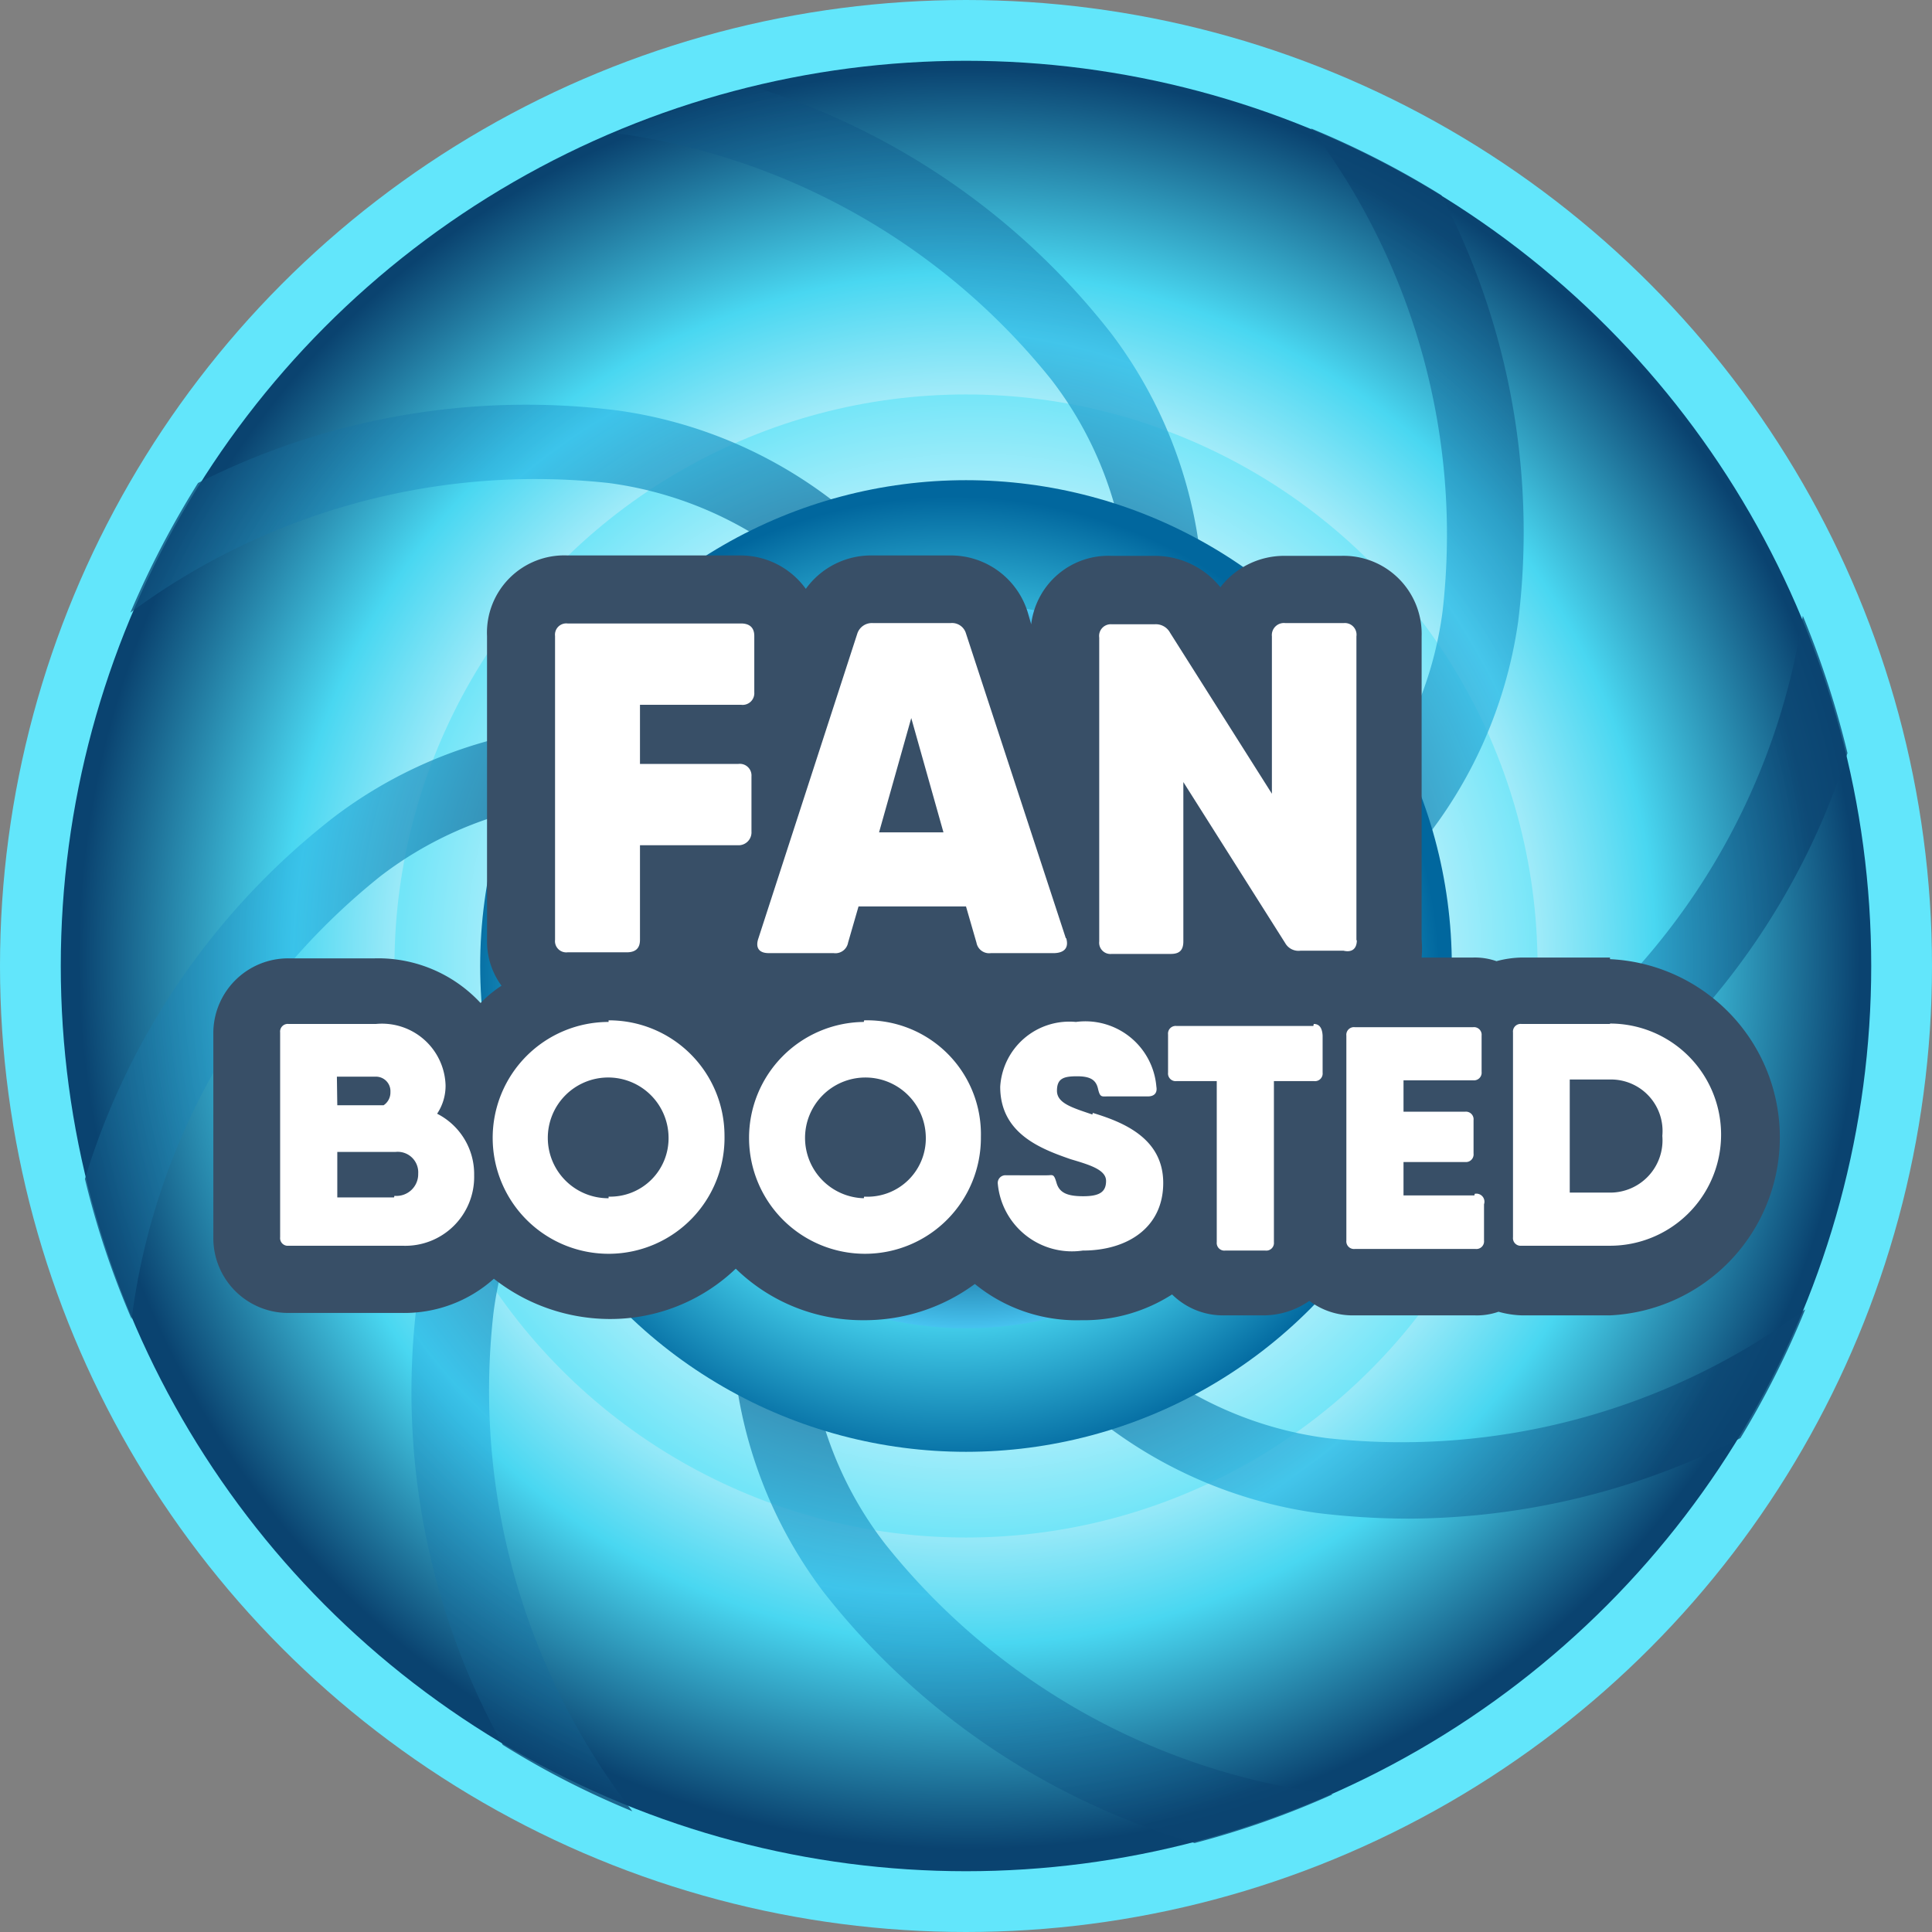 <svg xmlns="http://www.w3.org/2000/svg" viewBox="0 0 48 48" id="svg_ls_bage_fb" width="100%" height="100%"><rect x="0" y="0" width="48" height="48" fill="#808080" stroke="none"/><defs><radialGradient cx="-294.57" cy="405.39" gradientTransform="matrix(0 44 44 0 -17813 12985)" gradientUnits="userSpaceOnUse" id="sf_e" r=".51"><stop offset=".6" stop-color="#b7f0fb"></stop><stop offset=".77" stop-color="#49d7f1"></stop><stop offset="1" stop-color="#0a4370"></stop></radialGradient><radialGradient cx="-289.65" cy="409.11" gradientTransform="matrix(0 27.79 27.79 0 -11345.01 8073.22)" gradientUnits="userSpaceOnUse" id="sf_d" r=".51"><stop offset=".77" stop-color="#b7f0fb"></stop><stop offset="1" stop-color="#72e5f8"></stop></radialGradient><radialGradient cx="-294.31" cy="405.57" gradientTransform="matrix(0 42.68 42.77 0 -17323.29 12584.92)" gradientUnits="userSpaceOnUse" id="sf_c" r=".51"><stop offset=".35" stop-color="#0b4572"></stop><stop offset=".71" stop-color="#34bee8"></stop><stop offset="1" stop-color="#0b4572"></stop></radialGradient><radialGradient cx="-287.29" cy="410.9" gradientTransform="matrix(0 23.62 23.62 0 -9681.82 6810.19)" gradientUnits="userSpaceOnUse" id="sf_b" r=".51"><stop offset=".67" stop-color="#49d7f1"></stop><stop offset="1" stop-color="#01679e"></stop></radialGradient><radialGradient cx="-281.92" cy="414.97" gradientTransform="matrix(0 17.6 17.6 0 -7279.4 4985.8)" gradientUnits="userSpaceOnUse" id="sf_a" r=".51"><stop offset=".67" stop-color="#00446f"></stop><stop offset="1" stop-color="#49c7f4"></stop></radialGradient></defs><g><circle cx="24" cy="24" fill="none" r="23" stroke-width="2" stroke="#62e6fb"></circle><circle cx="24" cy="24" fill="url(#sf_e)" r="22.49"></circle><circle cx="24" cy="24" fill="url(#sf_d)" r="14.2"></circle><path d="M12.26 32.62A9.15 9.15 0 0 1 18.77 25l.9 2.18a11.24 11.24 0 0 0 .78 12.36 18.16 18.16 0 0 0 9.23 6.25 21.86 21.86 0 0 0 3.43-1.21A16.83 16.83 0 0 1 22 38.37a9.17 9.17 0 0 1-.85-9.94l2.25.92a11.27 11.27 0 0 0 9.33 8.24 18.89 18.89 0 0 0 2.27.14 18.31 18.31 0 0 0 8.24-2 22.43 22.43 0 0 0 1.61-3.2 16.88 16.88 0 0 1-11.88 3.2 9.26 9.26 0 0 1-7.69-6.6l2.11-.88a12.46 12.46 0 0 0 5.82 1.52 10.69 10.69 0 0 0 6.58-2.3 18 18 0 0 0 6.11-8.76 23 23 0 0 0-1.11-3.41A16.9 16.9 0 0 1 38.61 26a9.21 9.21 0 0 1-10.08.78l.83-2a11.27 11.27 0 0 0 8.36-9.35 18.14 18.14 0 0 0-1.91-10.58 22 22 0 0 0-3.24-1.66 16.75 16.75 0 0 1 3.27 12 9.24 9.24 0 0 1-6.63 7.69l-.88-2.08a11.25 11.25 0 0 0-.71-12.5 18 18 0 0 0-8.85-6.13 21.87 21.87 0 0 0-3.46 1.14 16.76 16.76 0 0 1 10.8 6.11 9.19 9.19 0 0 1 .76 10.11l-2.11-.88a11.31 11.31 0 0 0-9.4-8.45A18.07 18.07 0 0 0 4.92 12a23.09 23.09 0 0 0-1.68 3.22A16.92 16.92 0 0 1 15.12 12a9.29 9.29 0 0 1 7.74 6.75l-2 .83a11.27 11.27 0 0 0-12.55.71 18 18 0 0 0-6.2 9 21.43 21.43 0 0 0 1.16 3.48 16.84 16.84 0 0 1 6.18-11 9.26 9.26 0 0 1 10.1-.77l-.83 2c-1.73.5-7.46 2.6-8.36 9.35a18.1 18.1 0 0 0 2.13 11A21.4 21.4 0 0 0 15.71 45a17.12 17.12 0 0 1-3.45-12.38z" fill-opacity=".8" fill="url(#sf_c)"></path><circle cx="24" cy="24" fill="url(#sf_b)" r="12.07"></circle><circle cx="24" cy="24" fill="url(#sf_a)" r="9"></circle><path d="M40 23.79h-2.2a2.57 2.57 0 0 0-.62.09 1.64 1.64 0 0 0-.59-.09h-1.27a2.62 2.62 0 0 0 0-.45v-7.53a1.94 1.94 0 0 0-2-2h-1.39a2 2 0 0 0-1.61.78 2.09 2.09 0 0 0-1.63-.78h-1.07a1.93 1.93 0 0 0-2 1.7l-.09-.31a2 2 0 0 0-1.94-1.4h-1.91a2 2 0 0 0-1.66.83 2 2 0 0 0-1.63-.83H14.1a1.92 1.92 0 0 0-2 2v7.55a1.86 1.86 0 0 0 .36 1.14 2.93 2.93 0 0 0-.52.43 3.47 3.47 0 0 0-2.63-1.11H7.17a1.86 1.86 0 0 0-1.87 1.85v5.09a1.86 1.86 0 0 0 1.87 1.87H10a3.33 3.33 0 0 0 2.27-.85 4.68 4.68 0 0 0 2.84 1 4.51 4.51 0 0 0 3.17-1.25 4.51 4.51 0 0 0 3.17 1.28 4.62 4.62 0 0 0 2.77-.9 4 4 0 0 0 2.65.9 4.05 4.05 0 0 0 2.25-.64 1.8 1.8 0 0 0 1.3.52h1a2 2 0 0 0 1.11-.36 1.79 1.79 0 0 0 1.11.36h3a1.63 1.63 0 0 0 .59-.09 2.38 2.38 0 0 0 .59.09H40a4.43 4.43 0 0 0 0-8.85z" fill="#384f67"></path><path d="M18.67 20.66v-1.37a.29.29 0 0 0-.33-.31H15.9v-1.47h2.51a.29.29 0 0 0 .33-.31v-1.4c0-.21-.12-.31-.33-.31H14.1a.28.28 0 0 0-.31.31v7.55a.28.28 0 0 0 .31.31h1.47c.21 0 .33-.09.33-.31V21h2.44a.32.32 0 0 0 .33-.34zm7.81 2.65L24 15.74a.36.36 0 0 0-.38-.26h-1.94a.38.38 0 0 0-.38.26l-2.46 7.58c-.07.21 0 .36.26.36h1.61a.32.32 0 0 0 .36-.26l.26-.9H24l.26.9a.32.32 0 0 0 .36.26h1.58c.24-.01.36-.13.29-.37zm-4.64-2.63l.8-2.84.8 2.84zm11.86 2.68v-7.55a.29.29 0 0 0-.31-.33h-1.46a.3.3 0 0 0-.33.33v3.91l-2.53-4a.4.4 0 0 0-.38-.21h-1.07a.29.29 0 0 0-.31.33v7.55a.28.28 0 0 0 .31.31h1.47c.21 0 .31-.09.31-.31v-3.96l2.53 4a.38.38 0 0 0 .38.19h1.07c.21.05.33-.05.33-.26zm-22.84 4.31a1.25 1.25 0 0 0 .21-.71 1.58 1.58 0 0 0-1.73-1.52H7.17a.19.19 0 0 0-.21.21v5.09a.19.19 0 0 0 .21.21H10a1.71 1.71 0 0 0 1.78-1.75 1.68 1.68 0 0 0-.92-1.53zm-2.49-.92h.95a.36.36 0 0 1 .38.38.38.38 0 0 1-.17.33H8.38zm1.42 3H8.38v-1.13h1.44a.51.51 0 0 1 .57.54.54.54 0 0 1-.59.55zm5.33-4.36A2.88 2.88 0 1 0 18 28.21a2.87 2.87 0 0 0-2.88-2.86zm0 4.38a1.5 1.5 0 1 1 1.49-1.52 1.45 1.45 0 0 1-1.49 1.48zm6.34-4.38a2.88 2.88 0 1 0 2.91 2.86 2.83 2.83 0 0 0-2.9-2.9zm0 4.38A1.5 1.5 0 1 1 23 28.21a1.45 1.45 0 0 1-1.53 1.52zm5.68-2.08c-.5-.17-.88-.28-.88-.59s.17-.36.5-.36.47.09.52.31.09.19.24.19h1c.14 0 .24-.07.21-.24a1.77 1.77 0 0 0-2-1.61A1.72 1.72 0 0 0 24.85 27c0 1.16 1 1.54 1.75 1.8.47.14.88.26.88.54s-.17.38-.57.38-.59-.09-.66-.33-.09-.19-.24-.19H25a.19.19 0 0 0-.21.21 1.85 1.85 0 0 0 2.11 1.66c1.11 0 2-.57 2-1.68s-.99-1.51-1.75-1.74zm5.49-2.2h-3.4a.19.19 0 0 0-.21.21v.95a.19.19 0 0 0 .21.21h1v4a.19.19 0 0 0 .21.21h1a.19.19 0 0 0 .21-.21v-4h1a.19.19 0 0 0 .21-.21v-.92c-.01-.19-.08-.29-.22-.29zm4 4.21h-1.76v-.83h1.53a.19.19 0 0 0 .21-.21v-.83a.19.19 0 0 0-.21-.21h-1.53v-.78h1.73a.19.19 0 0 0 .21-.21v-.9a.19.19 0 0 0-.21-.21h-2.94a.19.19 0 0 0-.21.21v5.09a.19.19 0 0 0 .21.21h3a.19.19 0 0 0 .21-.21v-.9a.2.2 0 0 0-.23-.26zM40 25.44h-2.2a.19.19 0 0 0-.21.21v5.09a.19.19 0 0 0 .21.21H40a2.76 2.76 0 0 0 0-5.52zm0 4.19h-1v-2.81h1a1.28 1.28 0 0 1 1.3 1.4 1.3 1.3 0 0 1-1.3 1.41z" fill="#fff"></path></g></svg>